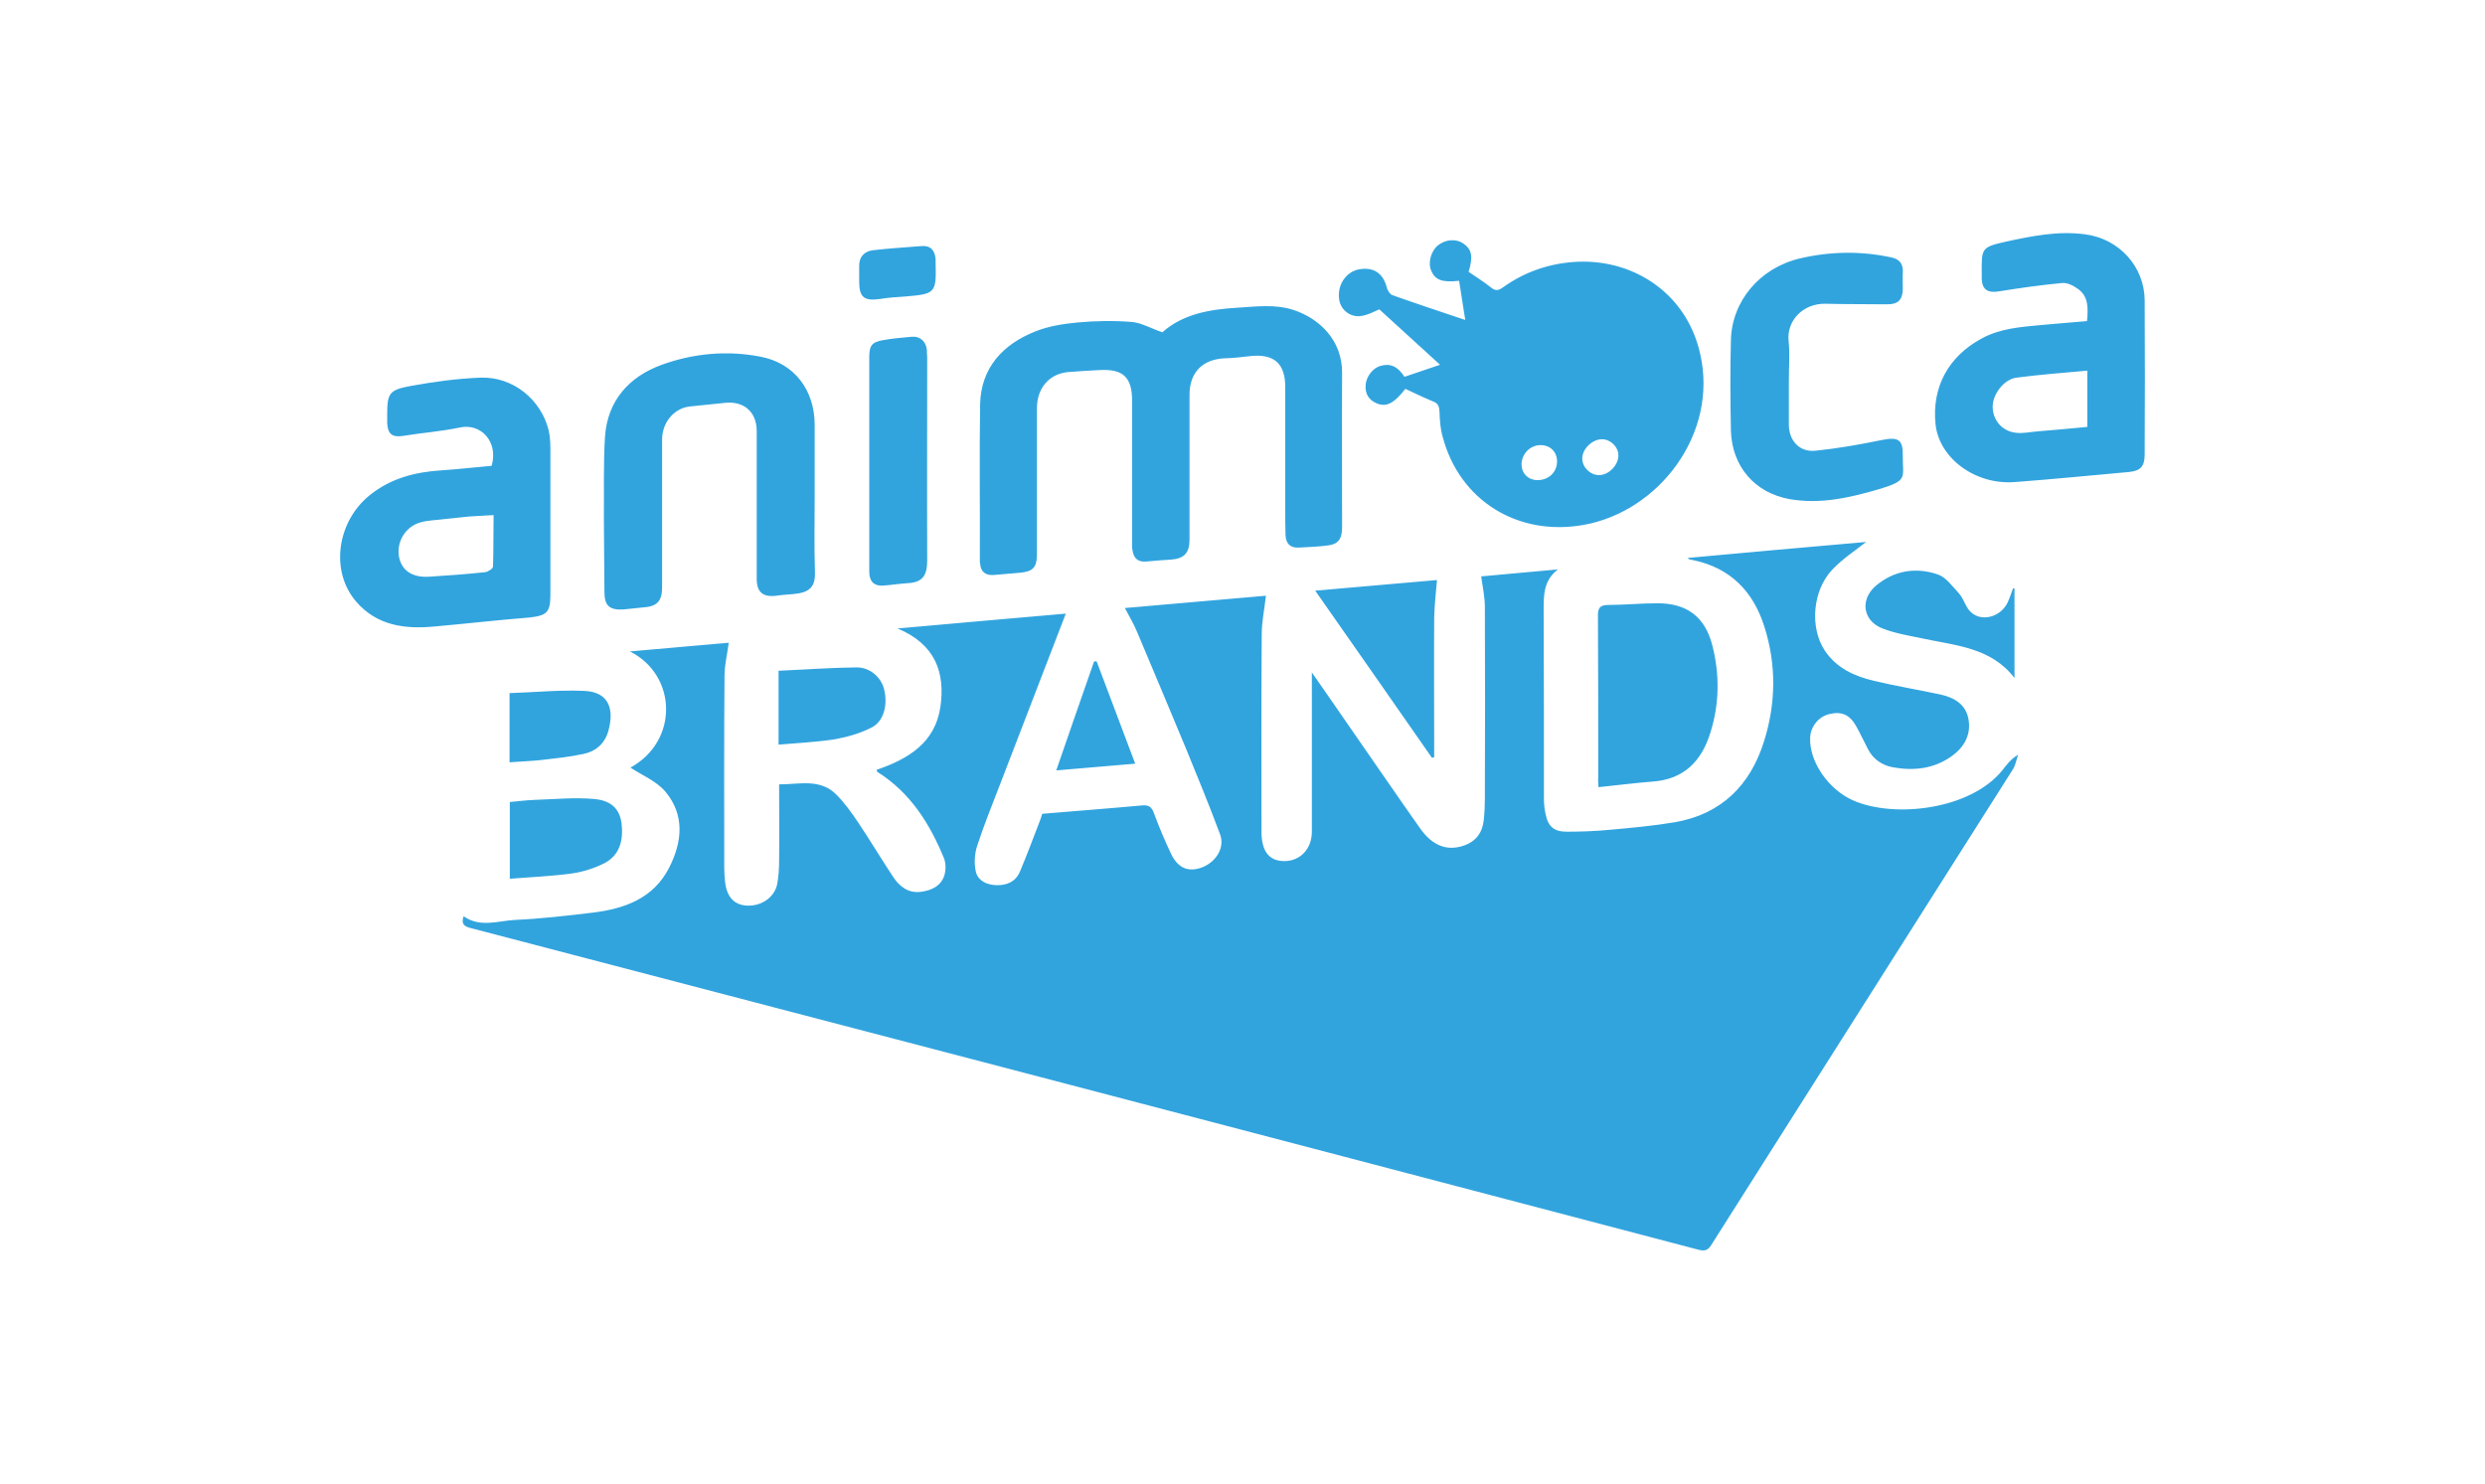 <svg xmlns="http://www.w3.org/2000/svg" width="134" height="80" viewBox="0 0 134 80" fill="none"><path fill-rule="evenodd" clip-rule="evenodd" d="M46.33 14.87C46.33 14.976 46.33 15.081 46.33 15.187C46.33 16.032 46.602 16.244 47.447 16.123C47.9 16.047 48.368 16.017 48.836 15.987C50.436 15.851 50.496 15.806 50.451 14.176C50.451 14.1 50.451 14.04 50.451 13.964C50.406 13.496 50.179 13.225 49.681 13.27C48.806 13.345 47.93 13.391 47.055 13.496C46.602 13.557 46.315 13.859 46.33 14.357C46.33 14.523 46.33 14.704 46.33 14.87ZM58.995 35.672C58.316 37.604 57.652 39.536 56.957 41.544C58.407 41.423 59.78 41.302 61.214 41.181C60.505 39.294 59.81 37.468 59.131 35.656L58.995 35.672ZM27.491 41.106C28.08 41.06 28.638 41.045 29.182 40.985C29.952 40.895 30.721 40.819 31.476 40.653C32.141 40.517 32.623 40.079 32.805 39.415C33.137 38.223 32.82 37.317 31.522 37.257C30.178 37.196 28.835 37.332 27.476 37.377V41.106H27.491ZM41.983 40.155C43.009 40.064 44.021 40.019 45.002 39.868C45.681 39.747 46.376 39.551 46.994 39.234C47.659 38.902 47.885 38.011 47.674 37.166C47.508 36.517 46.919 35.989 46.194 35.989C44.79 36.004 43.402 36.109 41.983 36.17V40.155ZM32.005 43.083C30.978 42.993 29.936 43.098 28.91 43.129C28.442 43.144 27.959 43.204 27.491 43.249V47.386C28.653 47.295 29.755 47.25 30.857 47.099C31.461 47.008 32.08 46.812 32.608 46.54C33.454 46.087 33.62 45.257 33.514 44.382C33.408 43.627 32.971 43.159 32.005 43.083ZM101.474 33.875C102.153 34.147 102.893 34.268 103.617 34.419C105.429 34.811 107.361 34.902 108.629 36.562V31.732C108.599 31.732 108.584 31.732 108.554 31.716C108.463 31.973 108.372 32.245 108.252 32.501C107.829 33.392 106.501 33.649 106.018 32.652C105.897 32.426 105.791 32.169 105.625 31.988C105.278 31.626 104.946 31.128 104.493 30.977C103.3 30.569 102.123 30.765 101.142 31.596C100.296 32.335 100.447 33.453 101.474 33.875ZM77.487 31.279C75.374 31.46 73.17 31.656 70.921 31.852C73.049 34.886 75.132 37.875 77.215 40.864C77.261 40.849 77.291 40.849 77.336 40.834V40.291C77.336 37.966 77.321 35.641 77.336 33.317C77.351 32.652 77.427 31.988 77.487 31.279ZM49.983 18.885C49.938 18.417 49.621 18.116 49.153 18.161C48.64 18.206 48.127 18.251 47.613 18.342C47.01 18.448 46.874 18.644 46.874 19.248C46.874 21.165 46.874 23.067 46.874 24.984C46.874 26.931 46.874 28.878 46.874 30.826C46.874 31.339 47.115 31.596 47.583 31.581C48.051 31.55 48.504 31.475 48.972 31.445C49.817 31.399 49.998 30.947 49.998 30.207C49.983 26.554 49.998 22.916 49.998 19.263C49.983 19.127 49.983 19.006 49.983 18.885ZM86.197 42.449C87.194 42.344 88.144 42.223 89.111 42.147C90.816 42.027 91.767 41.03 92.235 39.491C92.718 37.951 92.734 36.381 92.341 34.826C91.949 33.256 90.952 32.517 89.337 32.532C88.477 32.532 87.601 32.622 86.741 32.622C86.273 32.622 86.152 32.788 86.167 33.226C86.182 36.124 86.182 39.023 86.182 41.921C86.167 42.102 86.182 42.253 86.197 42.449ZM96.507 26.916C98.153 27.203 99.738 26.841 101.293 26.388C102.923 25.905 102.591 25.769 102.606 24.591C102.621 23.686 102.364 23.55 101.459 23.731C100.281 23.973 99.089 24.184 97.896 24.305C97.036 24.395 96.462 23.761 96.462 22.901C96.462 22.101 96.462 21.301 96.462 20.501C96.462 19.791 96.522 19.067 96.447 18.372C96.341 17.315 97.202 16.349 98.455 16.38C99.557 16.41 100.674 16.395 101.776 16.41C102.349 16.41 102.591 16.168 102.606 15.595C102.606 15.293 102.591 15.006 102.606 14.704C102.636 14.221 102.425 13.964 101.957 13.874C100.327 13.527 98.666 13.557 97.066 13.934C94.877 14.447 93.383 16.259 93.337 18.342C93.292 19.972 93.307 21.602 93.337 23.233C93.398 25.165 94.635 26.584 96.507 26.916ZM32.593 31.913C32.593 32.667 32.865 32.909 33.62 32.864C33.967 32.834 34.314 32.788 34.646 32.758C35.416 32.713 35.703 32.441 35.703 31.671C35.703 29.014 35.703 26.358 35.703 23.701C35.703 22.78 36.352 22.01 37.197 21.919C37.831 21.859 38.465 21.784 39.099 21.723C40.126 21.618 40.805 22.221 40.805 23.248C40.805 23.671 40.805 24.078 40.805 24.501C40.805 26.735 40.805 28.984 40.805 31.218C40.805 31.943 41.152 32.215 41.862 32.124C42.164 32.079 42.481 32.064 42.798 32.033C43.643 31.958 43.975 31.656 43.945 30.841C43.9 29.497 43.93 28.169 43.93 26.826C43.93 25.527 43.93 24.214 43.93 22.916C43.93 21.044 42.843 19.58 41.002 19.233C39.205 18.885 37.394 19.051 35.688 19.67C33.937 20.304 32.759 21.587 32.623 23.55C32.533 25.014 32.578 26.494 32.563 27.973C32.578 29.271 32.578 30.584 32.593 31.913ZM26.585 30.554C26.585 30.66 26.314 30.841 26.148 30.856C25.151 30.962 24.14 31.037 23.144 31.098C22.238 31.158 21.649 30.765 21.513 30.011C21.377 29.211 21.86 28.395 22.676 28.169C23.098 28.048 23.566 28.048 24.004 27.988C24.427 27.943 24.864 27.897 25.302 27.852C25.71 27.822 26.133 27.807 26.616 27.777C26.6 28.728 26.616 29.648 26.585 30.554ZM29.68 32.064C29.68 29.512 29.68 26.961 29.68 24.41C29.68 24.018 29.68 23.61 29.589 23.218C29.182 21.542 27.657 20.304 25.921 20.365C24.653 20.41 23.37 20.591 22.117 20.818C20.97 21.029 20.879 21.225 20.879 22.387C20.879 22.523 20.879 22.659 20.879 22.81C20.91 23.414 21.151 23.595 21.74 23.505C22.766 23.338 23.793 23.263 24.804 23.052C25.936 22.81 26.887 23.822 26.51 25.12C25.634 25.195 24.729 25.301 23.838 25.361C22.389 25.452 21.06 25.784 19.898 26.735C18.162 28.169 17.8 30.811 19.204 32.441C20.321 33.739 21.83 33.935 23.415 33.785C25.121 33.634 26.827 33.437 28.533 33.301C29.484 33.196 29.68 33.03 29.68 32.064ZM112.554 23.021C111.633 23.112 110.742 23.188 109.852 23.263C109.474 23.293 109.082 23.384 108.72 23.338C107.98 23.263 107.482 22.689 107.452 21.98C107.421 21.301 108.04 20.455 108.735 20.365C109.988 20.199 111.241 20.108 112.554 19.987V23.021ZM115.648 16.183C115.633 14.357 114.245 12.862 112.433 12.636C110.984 12.44 109.58 12.726 108.176 13.028C106.848 13.33 106.848 13.376 106.863 14.734C106.863 14.84 106.863 14.945 106.863 15.051C106.893 15.625 107.195 15.806 107.769 15.715C108.901 15.534 110.048 15.368 111.195 15.262C111.482 15.232 111.829 15.413 112.071 15.595C112.629 16.002 112.599 16.636 112.539 17.315C111.693 17.391 110.878 17.451 110.063 17.527C108.961 17.632 107.859 17.708 106.863 18.251C105.066 19.218 104.161 20.878 104.372 22.886C104.568 24.712 106.516 26.161 108.644 25.995C110.697 25.844 112.75 25.633 114.803 25.452C115.422 25.392 115.648 25.15 115.648 24.516C115.663 21.738 115.663 18.961 115.648 16.183ZM52.836 30.282C52.836 30.313 52.851 30.358 52.851 30.388C52.882 30.841 53.153 31.037 53.576 31.007C54.044 30.977 54.512 30.916 54.98 30.886C55.704 30.826 55.916 30.599 55.916 29.875C55.916 27.248 55.916 24.622 55.916 22.01C55.916 20.923 56.58 20.153 57.606 20.063C58.165 20.017 58.708 19.987 59.267 19.957C60.565 19.882 61.048 20.334 61.048 21.633C61.048 24.139 61.048 26.629 61.048 29.135C61.048 29.301 61.033 29.482 61.063 29.648C61.124 30.071 61.32 30.313 61.788 30.282C62.241 30.237 62.678 30.207 63.131 30.177C63.841 30.131 64.143 29.829 64.143 29.105C64.143 26.494 64.143 23.897 64.143 21.285C64.143 20.093 64.837 19.384 66.015 19.323C66.483 19.308 66.951 19.263 67.418 19.202C68.702 19.067 69.305 19.595 69.305 20.878C69.305 23.067 69.305 25.256 69.305 27.445C69.305 27.912 69.305 28.38 69.32 28.848C69.336 29.316 69.577 29.558 70.045 29.528C70.588 29.497 71.117 29.482 71.645 29.407C72.174 29.331 72.37 29.045 72.37 28.441C72.37 25.663 72.355 22.886 72.37 20.108C72.385 18.342 71.132 17.165 69.743 16.712C68.762 16.395 67.766 16.53 66.754 16.591C65.245 16.681 63.796 16.923 62.678 17.919C62.06 17.708 61.546 17.406 61.033 17.361C60.052 17.285 59.071 17.3 58.09 17.391C57.32 17.466 56.535 17.587 55.825 17.874C54.074 18.568 52.897 19.836 52.851 21.799C52.806 24.622 52.851 27.46 52.836 30.282ZM83.103 24.003C83.616 24.018 83.963 24.38 83.963 24.893C83.948 25.482 83.495 25.905 82.876 25.89C82.393 25.875 82.046 25.527 82.046 25.029C82.061 24.456 82.529 23.988 83.103 24.003ZM86.409 23.686C86.861 23.701 87.269 24.108 87.269 24.546C87.284 25.075 86.741 25.633 86.212 25.618C85.744 25.618 85.307 25.18 85.322 24.712C85.322 24.199 85.88 23.671 86.409 23.686ZM73.366 17.044C73.759 16.998 74.121 16.787 74.377 16.681C75.434 17.648 76.491 18.614 77.653 19.67C76.898 19.927 76.31 20.123 75.736 20.319C75.359 19.746 74.966 19.58 74.438 19.731C74.015 19.852 73.668 20.319 73.638 20.772C73.608 21.255 73.819 21.572 74.242 21.753C74.755 21.965 75.177 21.753 75.781 20.968C76.264 21.195 76.763 21.436 77.276 21.648C77.563 21.753 77.608 21.935 77.623 22.206C77.638 22.659 77.668 23.112 77.789 23.535C78.695 27.007 81.865 28.939 85.397 28.305C89.458 27.58 92.673 23.384 91.677 19.067C90.907 15.685 87.903 13.889 84.823 14.13C83.45 14.236 82.167 14.689 81.035 15.504C80.808 15.67 80.642 15.7 80.401 15.504C80.008 15.187 79.585 14.93 79.193 14.659C79.45 13.813 79.359 13.436 78.891 13.119C78.499 12.862 77.955 12.908 77.547 13.225C77.17 13.527 76.989 14.145 77.17 14.583C77.382 15.096 77.759 15.247 78.68 15.142C78.785 15.821 78.891 16.5 79.012 17.255C77.623 16.787 76.34 16.364 75.072 15.912C74.951 15.866 74.83 15.67 74.785 15.519C74.589 14.734 74.076 14.387 73.291 14.523C72.611 14.643 72.128 15.323 72.204 16.062C72.234 16.636 72.747 17.119 73.366 17.044ZM107.98 41.529C106.259 43.672 102.138 44.14 99.919 43.159C98.591 42.57 97.564 41.076 97.609 39.792C97.624 39.189 98.062 38.645 98.636 38.509C99.3 38.343 99.753 38.54 100.1 39.174C100.327 39.581 100.523 40.004 100.734 40.411C101.021 40.955 101.504 41.272 102.078 41.378C103.18 41.574 104.251 41.468 105.202 40.804C105.897 40.321 106.289 39.657 106.153 38.811C106.018 37.981 105.383 37.619 104.644 37.453C103.451 37.196 102.244 37 101.051 36.713C100.01 36.471 99.043 36.034 98.409 35.098C97.579 33.86 97.73 31.852 98.802 30.72C99.36 30.131 100.055 29.679 100.628 29.226C97.519 29.497 94.273 29.784 91.013 30.086C91.043 30.116 91.058 30.131 91.058 30.147C91.148 30.177 91.224 30.192 91.315 30.207C93.307 30.63 94.53 31.883 95.134 33.77C95.798 35.837 95.768 37.936 95.119 39.989C94.379 42.344 92.824 43.898 90.333 44.336C89.171 44.532 88.009 44.638 86.831 44.744C86.061 44.819 85.276 44.849 84.491 44.849C83.797 44.849 83.48 44.578 83.344 43.898C83.284 43.627 83.254 43.355 83.254 43.083C83.254 39.702 83.254 36.306 83.239 32.924C83.239 32.109 83.223 31.309 84.008 30.705C82.544 30.841 81.17 30.962 79.872 31.082C79.948 31.656 80.069 32.184 80.069 32.713C80.084 36.154 80.084 39.596 80.069 43.038C80.069 43.431 80.053 43.838 80.008 44.231C79.933 44.91 79.585 45.378 78.921 45.604C78.016 45.906 77.231 45.604 76.566 44.653C75.359 42.947 74.181 41.212 72.989 39.506C72.264 38.464 71.555 37.422 70.74 36.26V39.43C70.74 41.242 70.74 43.038 70.74 44.849C70.74 45.785 70.106 46.434 69.26 46.434C68.46 46.434 68.052 45.952 68.022 44.925C68.022 44.774 68.022 44.608 68.022 44.457C68.022 41.03 68.007 37.619 68.037 34.192C68.037 33.513 68.188 32.834 68.264 32.124C65.803 32.335 63.222 32.562 60.656 32.788C60.897 33.241 61.139 33.649 61.32 34.087C62.211 36.2 63.101 38.313 63.977 40.426C64.596 41.936 65.215 43.446 65.788 44.985C66.06 45.695 65.592 46.465 64.837 46.767C64.097 47.053 63.524 46.827 63.147 46.042C62.814 45.333 62.497 44.593 62.226 43.853C62.105 43.521 61.954 43.4 61.592 43.431C59.795 43.597 57.999 43.732 56.203 43.883C56.157 44.034 56.112 44.17 56.052 44.321C55.704 45.227 55.372 46.117 54.995 47.008C54.769 47.536 54.316 47.748 53.727 47.733C53.199 47.718 52.746 47.491 52.625 47.023C52.519 46.57 52.55 46.027 52.7 45.589C53.078 44.427 53.546 43.295 53.984 42.147C55.146 39.128 56.308 36.124 57.471 33.09C54.557 33.347 51.568 33.603 48.398 33.89C50.436 34.736 50.98 36.275 50.708 38.132C50.421 40.064 48.957 40.94 47.266 41.513C47.296 41.574 47.296 41.619 47.327 41.634C49.093 42.751 50.134 44.412 50.904 46.284C51.01 46.555 51.01 46.933 50.919 47.219C50.723 47.808 50.179 48.035 49.621 48.095C48.972 48.17 48.489 47.793 48.157 47.28C47.508 46.299 46.904 45.287 46.255 44.321C45.907 43.808 45.545 43.295 45.107 42.857C44.232 41.966 43.115 42.298 42.013 42.298C42.013 43.702 42.028 45.046 42.013 46.404C42.013 46.842 41.983 47.28 41.907 47.687C41.756 48.397 41.047 48.88 40.262 48.835C39.583 48.789 39.19 48.367 39.099 47.552C39.069 47.295 39.054 47.038 39.054 46.767C39.054 43.325 39.039 39.883 39.069 36.441C39.069 35.853 39.22 35.264 39.296 34.66C37.62 34.811 35.854 34.962 33.967 35.128C36.518 36.411 36.609 39.959 33.997 41.393C34.586 41.785 35.371 42.102 35.869 42.676C36.941 43.944 36.79 45.408 36.08 46.797C35.235 48.442 33.695 49.001 31.974 49.212C30.586 49.378 29.182 49.544 27.793 49.605C26.872 49.65 25.891 50.042 25 49.408C24.849 49.846 25.046 49.967 25.423 50.057C34.963 52.548 44.519 55.054 54.059 57.545C66.558 60.821 79.072 64.096 91.571 67.387C91.918 67.478 92.1 67.432 92.281 67.13C97.7 58.571 103.134 50.027 108.554 41.468C108.689 41.242 108.735 40.955 108.825 40.698C108.403 40.955 108.206 41.242 107.98 41.529Z" fill="#31A4DE"></path></svg>